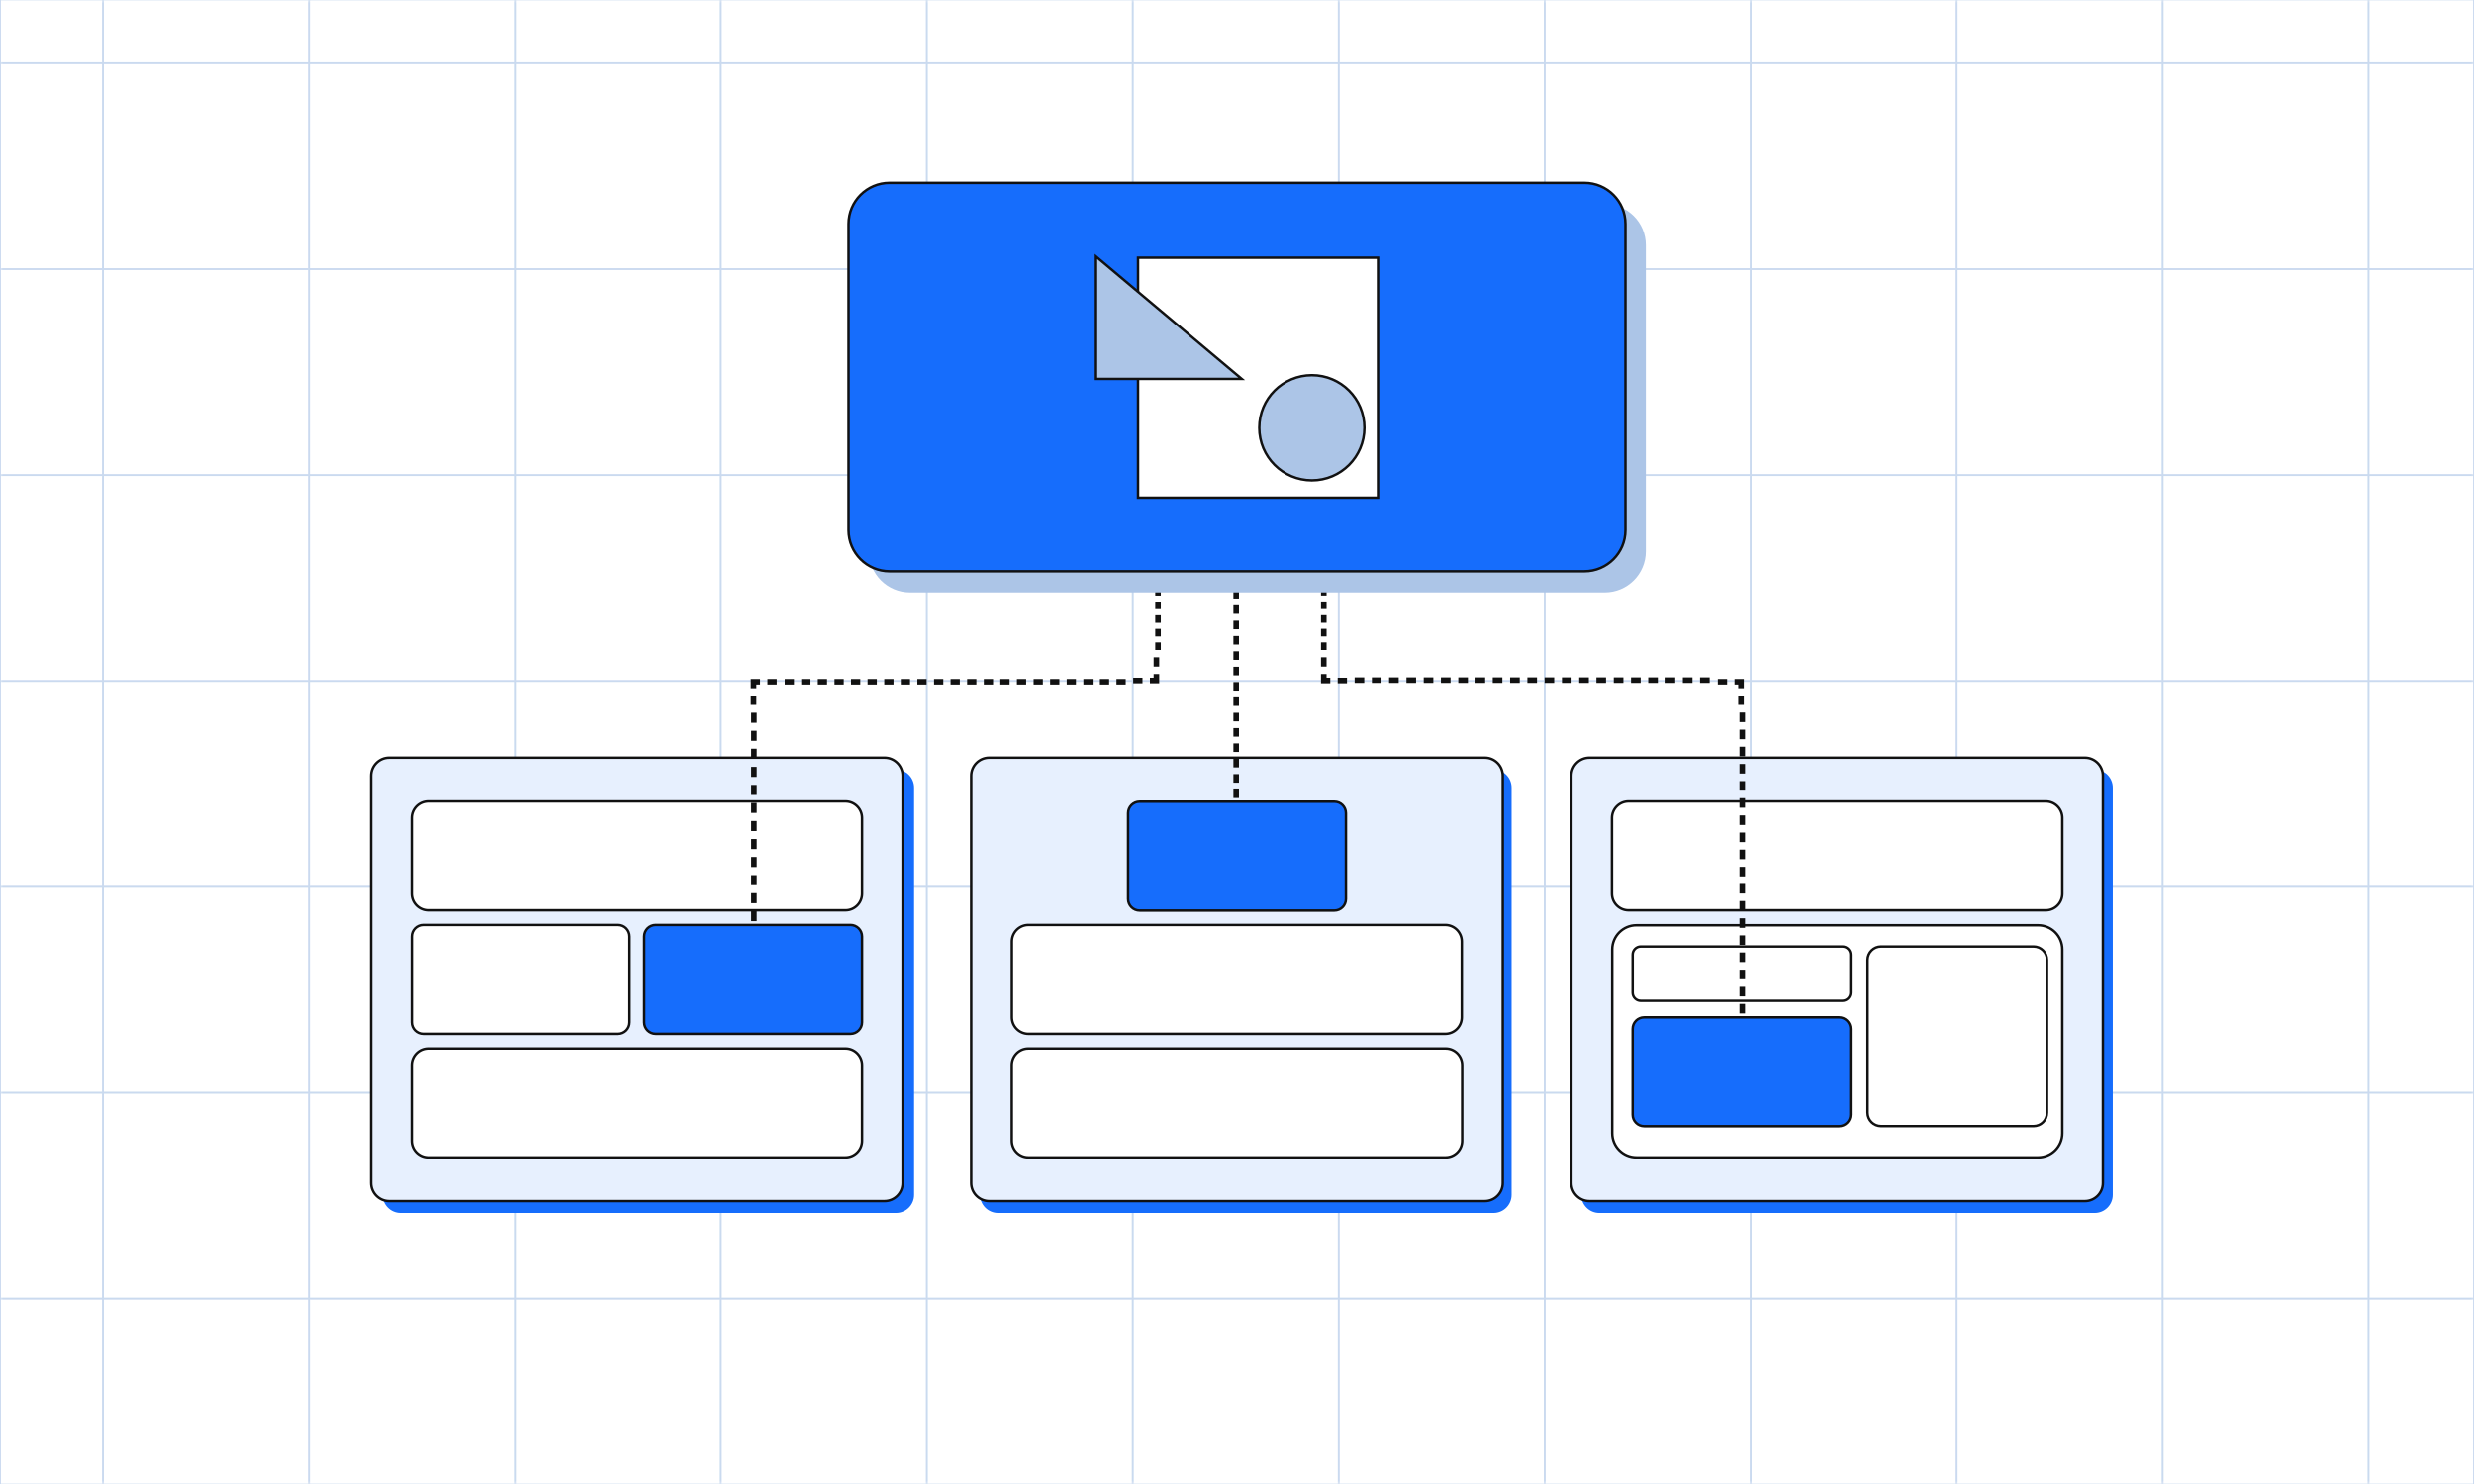 <svg width="400" height="240" viewBox="0 0 400 240" fill="none" xmlns="http://www.w3.org/2000/svg">
<rect x="0" y="0" width="400" height="240" fill="#333333" stroke="none"/>
<g clip-path="url(#clip0_3124_16203)">
<path d="M399.9 0H-0.1V240H399.9V0Z" fill="white"/>
<path d="M400 0H0V240H400V0Z" fill="white"/>
<g opacity="0.4">
<mask id="mask0_3124_16203" style="mask-type:luminance" maskUnits="userSpaceOnUse" x="0" y="-1" width="400" height="242">
<path d="M400 -0.1H0V240.1H400V-0.1Z" fill="white"/>
</mask>
<g mask="url(#mask0_3124_16203)">
<path d="M16.65 -150V390" stroke="#ACC5E7" stroke-width="0.3" stroke-miterlimit="10"/>
<path d="M49.95 -150V390" stroke="#ACC5E7" stroke-width="0.3" stroke-miterlimit="10"/>
<path d="M83.25 -150V390" stroke="#ACC5E7" stroke-width="0.3" stroke-miterlimit="10"/>
<path d="M116.55 -150V390" stroke="#ACC5E7" stroke-width="0.3" stroke-miterlimit="10"/>
<path d="M149.85 -150V390" stroke="#ACC5E7" stroke-width="0.3" stroke-miterlimit="10"/>
<path d="M183.15 -150V390" stroke="#ACC5E7" stroke-width="0.3" stroke-miterlimit="10"/>
<path d="M216.45 -150V390" stroke="#ACC5E7" stroke-width="0.3" stroke-miterlimit="10"/>
<path d="M249.75 -150V390" stroke="#ACC5E7" stroke-width="0.3" stroke-miterlimit="10"/>
<path d="M283.05 -150V390" stroke="#ACC5E7" stroke-width="0.3" stroke-miterlimit="10"/>
<path d="M316.35 -150V390" stroke="#ACC5E7" stroke-width="0.3" stroke-miterlimit="10"/>
<path d="M349.65 -150V390" stroke="#ACC5E7" stroke-width="0.3" stroke-miterlimit="10"/>
<path d="M382.95 -150V390" stroke="#ACC5E7" stroke-width="0.3" stroke-miterlimit="10"/>
<path d="M-249.85 210.02H649.25" stroke="#ACC5E7" stroke-width="0.3" stroke-miterlimit="10"/>
<path d="M-249.85 176.72H649.25" stroke="#ACC5E7" stroke-width="0.3" stroke-miterlimit="10"/>
<path d="M-249.85 143.42H649.25" stroke="#ACC5E7" stroke-width="0.3" stroke-miterlimit="10"/>
<path d="M-249.85 110.12H649.25" stroke="#ACC5E7" stroke-width="0.3" stroke-miterlimit="10"/>
<path d="M-249.85 76.82H649.25" stroke="#ACC5E7" stroke-width="0.3" stroke-miterlimit="10"/>
<path d="M-249.85 43.52H649.25" stroke="#ACC5E7" stroke-width="0.3" stroke-miterlimit="10"/>
<path d="M-249.85 10.22H649.25" stroke="#ACC5E7" stroke-width="0.3" stroke-miterlimit="10"/>
</g>
<path d="M400 -0.1H0V240.1H400V-0.1Z" stroke="#ACC5E7" stroke-width="0.3" stroke-miterlimit="10"/>
</g>
<g opacity="0.4">
<mask id="mask1_3124_16203" style="mask-type:luminance" maskUnits="userSpaceOnUse" x="0" y="-1" width="400" height="242">
<path d="M400 -0.1H0V240.1H400V-0.1Z" fill="white"/>
</mask>
<g mask="url(#mask1_3124_16203)">
<path d="M16.65 -150V390" stroke="#ACC5E7" stroke-width="0.3" stroke-miterlimit="10"/>
<path d="M49.95 -150V390" stroke="#ACC5E7" stroke-width="0.3" stroke-miterlimit="10"/>
<path d="M83.25 -150V390" stroke="#ACC5E7" stroke-width="0.3" stroke-miterlimit="10"/>
<path d="M116.55 -150V390" stroke="#ACC5E7" stroke-width="0.3" stroke-miterlimit="10"/>
<path d="M149.85 -150V390" stroke="#ACC5E7" stroke-width="0.3" stroke-miterlimit="10"/>
<path d="M183.15 -150V390" stroke="#ACC5E7" stroke-width="0.3" stroke-miterlimit="10"/>
<path d="M216.45 -150V390" stroke="#ACC5E7" stroke-width="0.3" stroke-miterlimit="10"/>
<path d="M249.75 -150V390" stroke="#ACC5E7" stroke-width="0.3" stroke-miterlimit="10"/>
<path d="M283.05 -150V390" stroke="#ACC5E7" stroke-width="0.3" stroke-miterlimit="10"/>
<path d="M316.35 -150V390" stroke="#ACC5E7" stroke-width="0.3" stroke-miterlimit="10"/>
<path d="M349.65 -150V390" stroke="#ACC5E7" stroke-width="0.3" stroke-miterlimit="10"/>
<path d="M382.95 -150V390" stroke="#ACC5E7" stroke-width="0.3" stroke-miterlimit="10"/>
<path d="M-249.85 210.02H649.25" stroke="#ACC5E7" stroke-width="0.3" stroke-miterlimit="10"/>
<path d="M-249.85 176.72H649.25" stroke="#ACC5E7" stroke-width="0.3" stroke-miterlimit="10"/>
<path d="M-249.85 143.42H649.25" stroke="#ACC5E7" stroke-width="0.3" stroke-miterlimit="10"/>
<path d="M-249.85 110.12H649.25" stroke="#ACC5E7" stroke-width="0.3" stroke-miterlimit="10"/>
<path d="M-249.85 76.82H649.25" stroke="#ACC5E7" stroke-width="0.3" stroke-miterlimit="10"/>
<path d="M-249.85 43.52H649.25" stroke="#ACC5E7" stroke-width="0.3" stroke-miterlimit="10"/>
<path d="M-249.85 10.22H649.25" stroke="#ACC5E7" stroke-width="0.3" stroke-miterlimit="10"/>
</g>
<path d="M400 -0.1H0V240.1H400V-0.1Z" stroke="#ACC5E7" stroke-width="0.3" stroke-miterlimit="10"/>
</g>
<path d="M241.476 124.452H161.374C159.761 124.452 158.454 125.759 158.454 127.372V193.242C158.454 194.855 159.761 196.162 161.374 196.162H241.476C243.089 196.162 244.396 194.855 244.396 193.242V127.372C244.396 125.759 243.089 124.452 241.476 124.452Z" fill="#166DFC"/>
<path d="M240.05 122.534H159.948C158.335 122.534 157.028 123.841 157.028 125.454V191.324C157.028 192.937 158.335 194.244 159.948 194.244H240.05C241.663 194.244 242.97 192.937 242.97 191.324V125.454C242.97 123.841 241.663 122.534 240.05 122.534Z" fill="#E7F0FE" stroke="#111111" stroke-width="0.4" stroke-miterlimit="10"/>
<path d="M233.668 149.582H166.28C164.802 149.582 163.604 150.78 163.604 152.258V164.514C163.604 165.992 164.802 167.19 166.28 167.19H233.668C235.146 167.19 236.344 165.992 236.344 164.514V152.258C236.344 150.78 235.146 149.582 233.668 149.582Z" fill="white" stroke="#111111" stroke-width="0.4" stroke-miterlimit="10"/>
<path d="M215.746 129.644H184.254C183.226 129.644 182.392 130.478 182.392 131.506V145.39C182.392 146.418 183.226 147.252 184.254 147.252H215.746C216.774 147.252 217.608 146.418 217.608 145.39V131.506C217.608 130.478 216.774 129.644 215.746 129.644Z" fill="#166DFC" stroke="#111111" stroke-width="0.4" stroke-miterlimit="10"/>
<path d="M233.73 169.564H166.27C164.791 169.564 163.592 170.763 163.592 172.242V184.494C163.592 185.973 164.791 187.172 166.27 187.172H233.73C235.209 187.172 236.408 185.973 236.408 184.494V172.242C236.408 170.763 235.209 169.564 233.73 169.564Z" fill="white" stroke="#111111" stroke-width="0.4" stroke-miterlimit="10"/>
<path d="M144.876 124.452H64.774C63.161 124.452 61.854 125.759 61.854 127.372V193.242C61.854 194.855 63.161 196.162 64.774 196.162H144.876C146.489 196.162 147.796 194.855 147.796 193.242V127.372C147.796 125.759 146.489 124.452 144.876 124.452Z" fill="#166DFC"/>
<path d="M143.022 122.534H62.92C61.307 122.534 60 123.841 60 125.454V191.324C60 192.937 61.307 194.244 62.92 194.244H143.022C144.635 194.244 145.942 192.937 145.942 191.324V125.454C145.942 123.841 144.635 122.534 143.022 122.534Z" fill="#E7F0FE" stroke="#111111" stroke-width="0.4" stroke-miterlimit="10"/>
<path d="M99.928 149.582H68.436C67.408 149.582 66.574 150.416 66.574 151.444V165.328C66.574 166.356 67.408 167.19 68.436 167.19H99.928C100.956 167.19 101.79 166.356 101.79 165.328V151.444C101.79 150.416 100.956 149.582 99.928 149.582Z" fill="white" stroke="#111111" stroke-width="0.4" stroke-miterlimit="10"/>
<path d="M137.516 149.582H106.024C104.996 149.582 104.162 150.416 104.162 151.444V165.328C104.162 166.356 104.996 167.19 106.024 167.19H137.516C138.544 167.19 139.378 166.356 139.378 165.328V151.444C139.378 150.416 138.544 149.582 137.516 149.582Z" fill="#166DFC" stroke="#111111" stroke-width="0.4" stroke-miterlimit="10"/>
<path d="M136.702 129.604H69.242C67.763 129.604 66.564 130.803 66.564 132.282V144.534C66.564 146.013 67.763 147.212 69.242 147.212H136.702C138.181 147.212 139.38 146.013 139.38 144.534V132.282C139.38 130.803 138.181 129.604 136.702 129.604Z" fill="white" stroke="#111111" stroke-width="0.4" stroke-miterlimit="10"/>
<path d="M136.702 169.564H69.242C67.763 169.564 66.564 170.763 66.564 172.242V184.494C66.564 185.973 67.763 187.172 69.242 187.172H136.702C138.181 187.172 139.38 185.973 139.38 184.494V172.242C139.38 170.763 138.181 169.564 136.702 169.564Z" fill="white" stroke="#111111" stroke-width="0.4" stroke-miterlimit="10"/>
<path d="M338.676 124.452H258.574C256.961 124.452 255.654 125.759 255.654 127.372V193.242C255.654 194.855 256.961 196.162 258.574 196.162H338.676C340.289 196.162 341.596 194.855 341.596 193.242V127.372C341.596 125.759 340.289 124.452 338.676 124.452Z" fill="#166DFC"/>
<path d="M337.08 122.534H256.978C255.365 122.534 254.058 123.841 254.058 125.454V191.324C254.058 192.937 255.365 194.244 256.978 194.244H337.08C338.693 194.244 340 192.937 340 191.324V125.454C340 123.841 338.693 122.534 337.08 122.534Z" fill="#E7F0FE" stroke="#111111" stroke-width="0.4" stroke-miterlimit="10"/>
<path d="M330.76 129.604H263.3C261.821 129.604 260.622 130.803 260.622 132.282V144.534C260.622 146.013 261.821 147.212 263.3 147.212H330.76C332.239 147.212 333.438 146.013 333.438 144.534V132.282C333.438 130.803 332.239 129.604 330.76 129.604Z" fill="white" stroke="#111111" stroke-width="0.4" stroke-miterlimit="10"/>
<path d="M329.528 149.632H264.574C262.416 149.632 260.666 151.382 260.666 153.54V183.264C260.666 185.422 262.416 187.172 264.574 187.172H329.528C331.686 187.172 333.436 185.422 333.436 183.264V153.54C333.436 151.382 331.686 149.632 329.528 149.632Z" fill="white" stroke="#111111" stroke-width="0.4" stroke-miterlimit="10"/>
<path d="M297.32 164.524H265.828C264.8 164.524 263.966 165.358 263.966 166.386V180.27C263.966 181.298 264.8 182.132 265.828 182.132H297.32C298.348 182.132 299.182 181.298 299.182 180.27V166.386C299.182 165.358 298.348 164.524 297.32 164.524Z" fill="#166DFC" stroke="#111111" stroke-width="0.4" stroke-miterlimit="10"/>
<path d="M297.868 153.07H265.28C264.554 153.07 263.966 153.658 263.966 154.384V160.536C263.966 161.262 264.554 161.85 265.28 161.85H297.868C298.594 161.85 299.182 161.262 299.182 160.536V154.384C299.182 153.658 298.594 153.07 297.868 153.07Z" fill="white" stroke="#111111" stroke-width="0.4" stroke-miterlimit="10"/>
<path d="M328.798 153.07H304.124C302.926 153.07 301.954 154.042 301.954 155.24V179.948C301.954 181.147 302.926 182.118 304.124 182.118H328.798C329.996 182.118 330.968 181.147 330.968 179.948V155.24C330.968 154.042 329.996 153.07 328.798 153.07Z" fill="white" stroke="#111111" stroke-width="0.4" stroke-miterlimit="10"/>
<path d="M122.352 141.526H121.452V143.15H122.352V141.526Z" fill="#111111"/>
<path d="M122.352 144.44H121.452V146.064H122.352V144.44Z" fill="#111111"/>
<path d="M122.352 147.344H121.452V148.968H122.352V147.344Z" fill="#111111"/>
<path d="M122.352 132.772H121.452V134.396H122.352V132.772Z" fill="#111111"/>
<path d="M122.352 135.686H121.452V137.31H122.352V135.686Z" fill="#111111"/>
<path d="M122.352 138.592H121.452V140.216H122.352V138.592Z" fill="#111111"/>
<path d="M122.352 124.02H121.452V125.644H122.352V124.02Z" fill="#111111"/>
<path d="M122.352 126.934H121.452V128.558H122.352V126.934Z" fill="#111111"/>
<path d="M122.352 129.838H121.452V131.462H122.352V129.838Z" fill="#111111"/>
<path d="M122.352 115.266H121.452V116.89H122.352V115.266Z" fill="#111111"/>
<path d="M122.352 118.18H121.452V119.804H122.352V118.18Z" fill="#111111"/>
<path d="M122.352 121.084H121.452V122.708H122.352V121.084Z" fill="#111111"/>
<path d="M133.724 109.802H132.23V110.702H133.724V109.802Z" fill="#111111"/>
<path d="M131.044 109.802H129.55V110.702H131.044V109.802Z" fill="#111111"/>
<path d="M128.374 109.802H126.88V110.702H128.374V109.802Z" fill="#111111"/>
<path d="M141.77 109.802H140.276V110.702H141.77V109.802Z" fill="#111111"/>
<path d="M139.092 109.802H137.598V110.702H139.092V109.802Z" fill="#111111"/>
<path d="M136.422 109.802H134.928V110.702H136.422V109.802Z" fill="#111111"/>
<path d="M149.818 109.802H148.324V110.702H149.818V109.802Z" fill="#111111"/>
<path d="M147.138 109.802H145.644V110.702H147.138V109.802Z" fill="#111111"/>
<path d="M144.468 109.802H142.974V110.702H144.468V109.802Z" fill="#111111"/>
<path d="M157.864 109.802H156.37V110.702H157.864V109.802Z" fill="#111111"/>
<path d="M155.186 109.802H153.692V110.702H155.186V109.802Z" fill="#111111"/>
<path d="M152.516 109.802H151.022V110.702H152.516V109.802Z" fill="#111111"/>
<path d="M165.912 109.802H164.418V110.702H165.912V109.802Z" fill="#111111"/>
<path d="M163.232 109.802H161.738V110.702H163.232V109.802Z" fill="#111111"/>
<path d="M160.562 109.802H159.068V110.702H160.562V109.802Z" fill="#111111"/>
<path d="M173.96 109.802H172.466V110.702H173.96V109.802Z" fill="#111111"/>
<path d="M171.28 109.802H169.786V110.702H171.28V109.802Z" fill="#111111"/>
<path d="M168.61 109.802H167.116V110.702H168.61V109.802Z" fill="#111111"/>
<path d="M182.006 109.802H180.512V110.702H182.006V109.802Z" fill="#111111"/>
<path d="M179.328 109.802H177.834V110.702H179.328V109.802Z" fill="#111111"/>
<path d="M176.658 109.802H175.164V110.702H176.658V109.802Z" fill="#111111"/>
<path d="M187.682 99.498H186.782V100.724H187.682V99.498Z" fill="#111111"/>
<path d="M187.682 101.7H186.782V102.926H187.682V101.7Z" fill="#111111"/>
<path d="M187.682 103.892H186.782V105.118H187.682V103.892Z" fill="#111111"/>
<path d="M187.682 92.888H186.782V94.114H187.682V92.888Z" fill="#111111"/>
<path d="M187.682 95.088H186.782V96.314H187.682V95.088Z" fill="#111111"/>
<path d="M187.682 97.282H186.782V98.508H187.682V97.282Z" fill="#111111"/>
<path d="M122.292 112.5H121.388V114H122.292V112.5Z" fill="#111111"/>
<path fill-rule="evenodd" clip-rule="evenodd" d="M121.388 109.8V111.3H122.292V110.7H122.888V109.8H121.388Z" fill="#111111"/>
<path d="M125.588 109.8H124.088V110.7H125.588V109.8Z" fill="#111111"/>
<path d="M184.718 109.598H183.218V110.502H184.718V109.598Z" fill="#111111"/>
<path fill-rule="evenodd" clip-rule="evenodd" d="M187.42 110.502H185.92V109.598H186.52V109.002H187.42V110.502Z" fill="#111111"/>
<path d="M187.42 106.302H186.52V107.802H187.42V106.302Z" fill="#111111"/>
<path d="M282.136 156.82H281.236V158.364H282.136V156.82Z" fill="#111111"/>
<path d="M282.136 159.59H281.236V161.134H282.136V159.59Z" fill="#111111"/>
<path d="M282.136 162.35H281.236V163.894H282.136V162.35Z" fill="#111111"/>
<path d="M282.136 148.504H281.236V150.048H282.136V148.504Z" fill="#111111"/>
<path d="M282.136 151.272H281.236V152.816H282.136V151.272Z" fill="#111111"/>
<path d="M282.136 154.032H281.236V155.576H282.136V154.032Z" fill="#111111"/>
<path d="M282.136 140.186H281.236V141.73H282.136V140.186Z" fill="#111111"/>
<path d="M282.136 142.954H281.236V144.498H282.136V142.954Z" fill="#111111"/>
<path d="M282.136 145.714H281.236V147.258H282.136V145.714Z" fill="#111111"/>
<path d="M282.136 131.868H281.236V133.412H282.136V131.868Z" fill="#111111"/>
<path d="M282.136 134.638H281.236V136.182H282.136V134.638Z" fill="#111111"/>
<path d="M282.136 137.398H281.236V138.942H282.136V137.398Z" fill="#111111"/>
<path d="M282.136 123.552H281.236V125.096H282.136V123.552Z" fill="#111111"/>
<path d="M282.136 126.32H281.236V127.864H282.136V126.32Z" fill="#111111"/>
<path d="M282.136 129.08H281.236V130.624H282.136V129.08Z" fill="#111111"/>
<path d="M282.136 115.234H281.236V116.778H282.136V115.234Z" fill="#111111"/>
<path d="M282.136 118.002H281.236V119.546H282.136V118.002Z" fill="#111111"/>
<path d="M282.136 120.762H281.236V122.306H282.136V120.762Z" fill="#111111"/>
<path d="M270.85 109.538H269.294V110.438H270.85V109.538Z" fill="#111111"/>
<path d="M273.64 109.538H272.084V110.438H273.64V109.538Z" fill="#111111"/>
<path d="M276.42 109.538H274.864V110.438H276.42V109.538Z" fill="#111111"/>
<path d="M262.47 109.538H260.914V110.438H262.47V109.538Z" fill="#111111"/>
<path d="M265.26 109.538H263.704V110.438H265.26V109.538Z" fill="#111111"/>
<path d="M268.04 109.538H266.484V110.438H268.04V109.538Z" fill="#111111"/>
<path d="M254.092 109.538H252.536V110.438H254.092V109.538Z" fill="#111111"/>
<path d="M256.882 109.538H255.326V110.438H256.882V109.538Z" fill="#111111"/>
<path d="M259.662 109.538H258.106V110.438H259.662V109.538Z" fill="#111111"/>
<path d="M245.712 109.538H244.156V110.438H245.712V109.538Z" fill="#111111"/>
<path d="M248.502 109.538H246.946V110.438H248.502V109.538Z" fill="#111111"/>
<path d="M251.282 109.538H249.726V110.438H251.282V109.538Z" fill="#111111"/>
<path d="M237.334 109.538H235.778V110.438H237.334V109.538Z" fill="#111111"/>
<path d="M240.122 109.538H238.566V110.438H240.122V109.538Z" fill="#111111"/>
<path d="M242.904 109.538H241.348V110.438H242.904V109.538Z" fill="#111111"/>
<path d="M228.954 109.538H227.398V110.438H228.954V109.538Z" fill="#111111"/>
<path d="M231.744 109.538H230.188V110.438H231.744V109.538Z" fill="#111111"/>
<path d="M234.524 109.538H232.968V110.438H234.524V109.538Z" fill="#111111"/>
<path d="M220.574 109.538H219.018V110.438H220.574V109.538Z" fill="#111111"/>
<path d="M223.364 109.538H221.808V110.438H223.364V109.538Z" fill="#111111"/>
<path d="M226.144 109.538H224.588V110.438H226.144V109.538Z" fill="#111111"/>
<path d="M214.482 99.486H213.582V100.716H214.482V99.486Z" fill="#111111"/>
<path d="M214.482 101.692H213.582V102.922H214.482V101.692Z" fill="#111111"/>
<path d="M214.482 103.89H213.582V105.12H214.482V103.89Z" fill="#111111"/>
<path d="M214.482 92.864H213.582V94.094H214.482V92.864Z" fill="#111111"/>
<path d="M214.482 95.07H213.582V96.3H214.482V95.07Z" fill="#111111"/>
<path d="M214.482 97.266H213.582V98.496H214.482V97.266Z" fill="#111111"/>
<path d="M281.936 112.5H281.032V114H281.936V112.5Z" fill="#111111"/>
<path fill-rule="evenodd" clip-rule="evenodd" d="M281.936 109.8V111.3H281.032V110.7H280.436V109.8H281.936Z" fill="#111111"/>
<path d="M279.236 109.8H277.736V110.7H279.236V109.8Z" fill="#111111"/>
<path d="M217.78 109.598H216.28V110.502H217.78V109.598Z" fill="#111111"/>
<path fill-rule="evenodd" clip-rule="evenodd" d="M213.58 110.502H215.08V109.598H214.48V109.002H213.58V110.502Z" fill="#111111"/>
<path d="M214.48 106.302H213.58V107.802H214.48V106.302Z" fill="#111111"/>
<path d="M200.318 97.888H199.418V99.27H200.318V97.888Z" fill="#111111"/>
<path d="M200.318 95.41H199.418V96.792H200.318V95.41Z" fill="#111111"/>
<path d="M200.318 92.94H199.418V94.322H200.318V92.94Z" fill="#111111"/>
<path d="M200.318 105.334H199.418V106.716H200.318V105.334Z" fill="#111111"/>
<path d="M200.318 102.856H199.418V104.238H200.318V102.856Z" fill="#111111"/>
<path d="M200.318 100.384H199.418V101.766H200.318V100.384Z" fill="#111111"/>
<path d="M200.318 112.78H199.418V114.162H200.318V112.78Z" fill="#111111"/>
<path d="M200.318 110.302H199.418V111.684H200.318V110.302Z" fill="#111111"/>
<path d="M200.318 107.83H199.418V109.212H200.318V107.83Z" fill="#111111"/>
<path d="M200.318 120.226H199.418V121.608H200.318V120.226Z" fill="#111111"/>
<path d="M200.318 117.748H199.418V119.13H200.318V117.748Z" fill="#111111"/>
<path d="M200.318 115.276H199.418V116.658H200.318V115.276Z" fill="#111111"/>
<path d="M200.318 127.672H199.418V129.054H200.318V127.672Z" fill="#111111"/>
<path d="M200.318 125.192H199.418V126.574H200.318V125.192Z" fill="#111111"/>
<path d="M200.318 122.722H199.418V124.104H200.318V122.722Z" fill="#111111"/>
<path d="M259.46 33H147.14C143.473 33 140.5 35.973 140.5 39.64V89.16C140.5 92.827 143.473 95.8 147.14 95.8H259.46C263.127 95.8 266.1 92.827 266.1 89.16V39.64C266.1 35.973 263.127 33 259.46 33Z" fill="#ACC5E7"/>
<path d="M256.16 29.576H143.84C140.173 29.576 137.2 32.549 137.2 36.216V85.736C137.2 89.403 140.173 92.376 143.84 92.376H256.16C259.827 92.376 262.8 89.403 262.8 85.736V36.216C262.8 32.549 259.827 29.576 256.16 29.576Z" fill="#166DFC" stroke="#111111" stroke-width="0.4" stroke-miterlimit="10"/>
<path d="M222.8 41.676H184V80.476H222.8V41.676Z" fill="white" stroke="#111111" stroke-width="0.4" stroke-miterlimit="10"/>
<path d="M177.2 41.476V61.276H200.762L177.2 41.476Z" fill="#ACC5E7" stroke="#111111" stroke-width="0.4" stroke-miterlimit="10"/>
<path d="M212.1 77.676C216.794 77.676 220.6 73.87 220.6 69.176C220.6 64.482 216.794 60.676 212.1 60.676C207.406 60.676 203.6 64.482 203.6 69.176C203.6 73.87 207.406 77.676 212.1 77.676Z" fill="#ACC5E7" stroke="#111111" stroke-width="0.4" stroke-miterlimit="10"/>
</g>
<defs>
<clipPath id="clip0_3124_16203">
<rect width="400" height="240" fill="white"/>
</clipPath>
</defs>
</svg>
